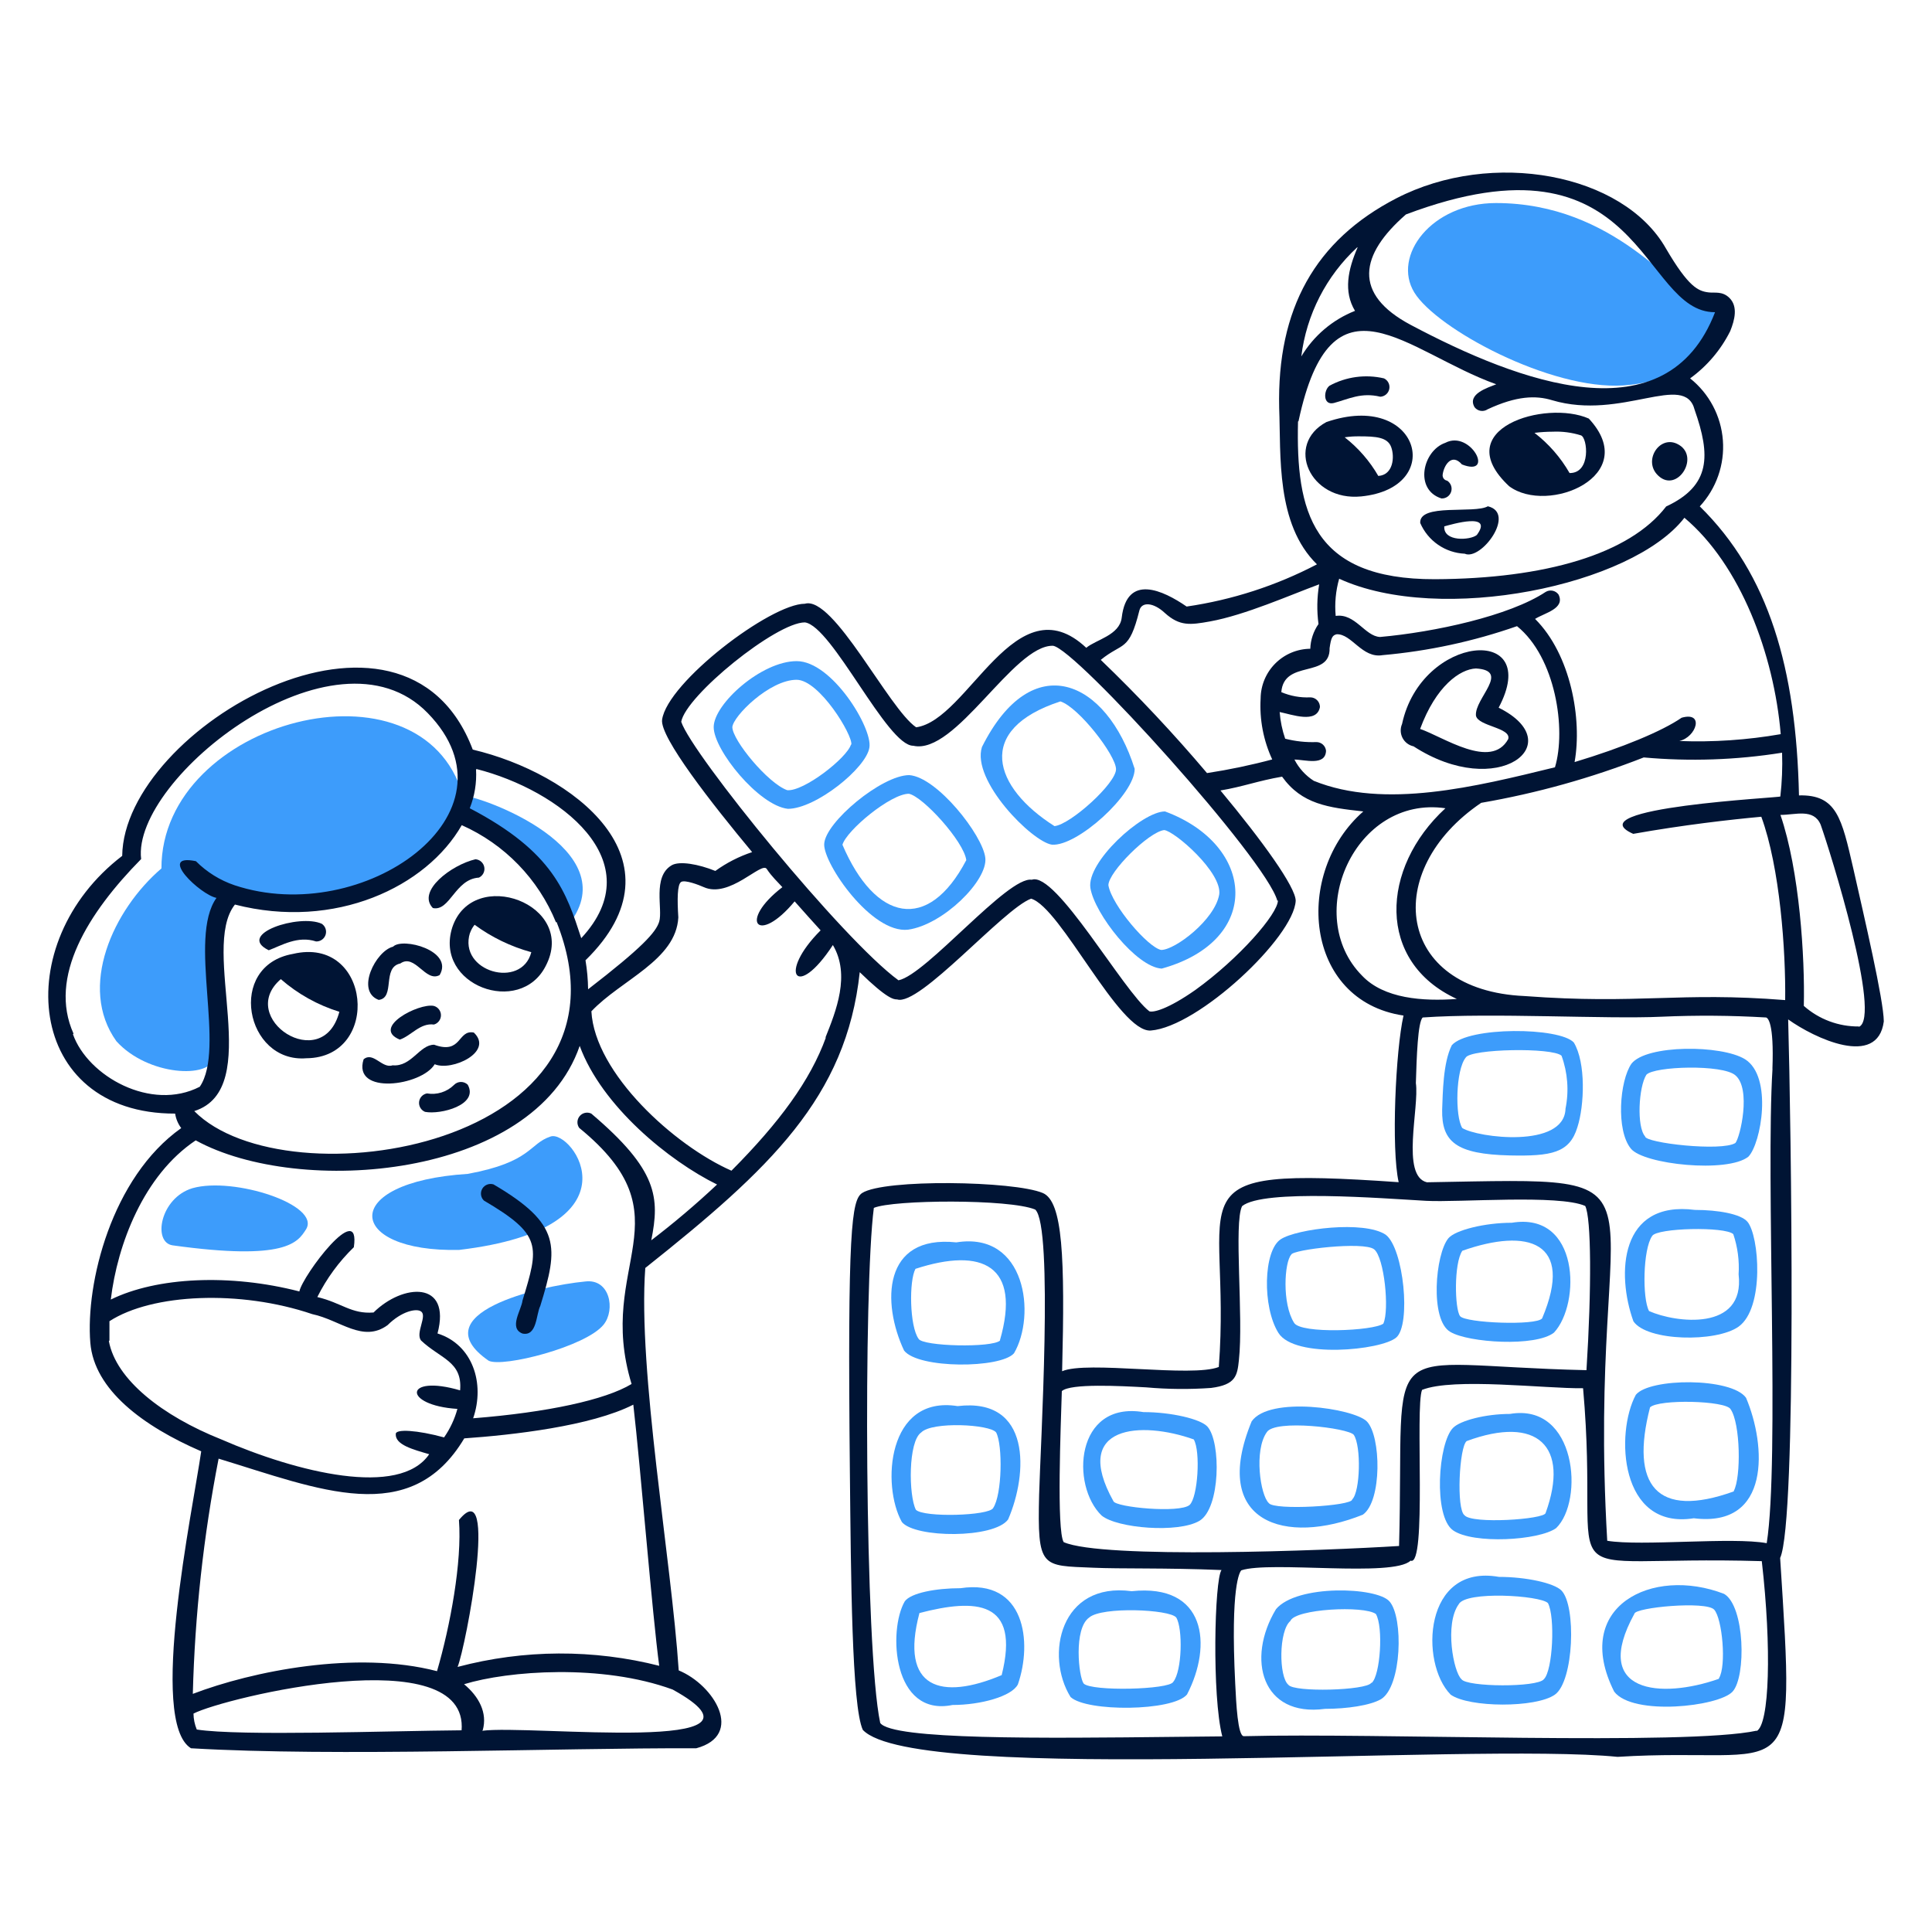 <?xml version="1.0" encoding="UTF-8"?> <svg xmlns="http://www.w3.org/2000/svg" width="412" height="412" viewBox="0 0 412 412" fill="none"><path d="M185.403 159.382C186.082 155.262 177.43 140.986 169.891 140.986C162.351 140.986 152.195 150.153 152.195 155.056C152.195 159.958 161.836 171.803 168.016 172.483C173.949 172.483 184.785 163.769 185.403 159.382ZM181.468 158.784C180.582 161.668 171.374 168.837 167.872 168.507C163.752 167.045 156.192 157.857 156.171 155.056C156.336 152.728 164.102 144.962 169.891 144.962C174.752 145.023 181.859 156.765 181.55 158.784H181.468Z" fill="#3D9CFB"></path><path d="M204.828 338.684C199.616 338.684 194.26 339.672 192.942 341.485C189.357 347.665 190.325 366.205 203.118 363.589C209.112 363.589 215.766 361.756 217.064 359.201C220.195 350.199 218.609 336.603 204.828 338.684ZM213.603 357.224C200.769 362.641 191.767 360.19 196.073 343.978C208.062 340.867 217.641 341.176 213.603 357.244V357.224Z" fill="#3D9CFB"></path><path d="M367.671 339.898C352.303 333.945 335.102 342.597 344.228 360.746C348.224 365.978 366.517 363.939 369.463 360.746C372.409 357.553 372.1 342.494 367.671 339.898ZM366.558 358.006C354.198 362.352 339.181 361.116 348.533 344.142C348.657 342.782 363.819 341.361 365.549 343.256C367.279 345.151 368.206 355.287 366.558 357.903V358.006Z" fill="#3D9CFB"></path><path d="M193.64 198.254C201.097 197.224 210.656 187.789 210.12 182.948C209.585 178.107 199.82 165.685 193.887 165.294C188.037 165.294 175.904 175.388 175.759 180.023C175.615 184.225 185.874 199.139 193.64 198.254ZM179.653 180.146C180.518 177.077 189.953 169.249 193.826 169.27C196.833 169.867 205.547 179.446 206.062 183.422C197.884 199.037 186.616 196.441 179.653 180.146Z" fill="#3D9CFB"></path><path d="M361.448 258.014C345.38 255.954 344.68 271.652 348.326 281.766C351.21 286.051 365.96 286.298 370.739 282.92C376.322 278.965 375.168 263.515 372.634 260.528C371.213 258.88 366.392 258.014 361.448 258.014ZM351.663 279.583C350.201 276.925 350.345 266.399 352.323 263.576C353.291 261.846 367.896 261.516 369.627 263.185C370.557 265.941 370.942 268.852 370.76 271.755C372.181 284.012 357.267 282.096 351.663 279.583Z" fill="#3D9CFB"></path><path d="M348.841 297.444C344.453 305.539 345.319 326.284 361.201 323.77C377.681 325.83 376.651 308.217 372.346 298.082C369.235 293.715 351.746 293.818 348.841 297.444ZM369.73 318.044C353.25 323.976 347.585 316.725 351.869 300.122C353.662 298.329 368.04 298.659 369.05 300.513C371.151 303.541 371.316 314.995 369.73 317.941V318.044Z" fill="#3D9CFB"></path><path d="M124.796 273.278C114.805 274.226 89.776 280.179 104.196 290.17C107.121 291.695 124.981 287.183 128.731 282.466C131.264 279.314 130.09 272.619 124.796 273.278Z" fill="#3D9CFB"></path><path d="M347.915 226.825C345.381 230.471 344.577 241.039 347.791 244.953C350.531 248.332 368.391 250.206 372.841 246.663C375.56 243.882 378.094 229.606 372.12 225.878C367.114 222.788 351.108 222.746 347.915 226.825ZM370.08 229.318C373.479 232.202 371.11 242.481 370.08 243.738C367.176 245.612 350.799 243.738 350.819 242.337C348.986 240.277 349.439 231.79 351.087 229.194C352.735 227.361 367.402 226.928 370.08 229.318Z" fill="#3D9CFB"></path><path d="M45.672 225.549C48.33 217.907 42.932 195.226 48.639 190.529C64.892 194.649 86.913 190.159 97.831 173.658C115.63 180.477 120.203 198.378 120.203 198.378C134.994 182.413 105.062 170.486 98.697 169.62C89.962 139.05 34.383 153.491 34.425 185.194C24.125 194.011 16.564 210.532 24.825 222.047C31.541 229.463 44.848 230.081 45.672 225.549Z" fill="#3D9CFB"></path><path d="M117.421 242.358C112.786 243.882 113.445 247.796 99.767 250.33C71.998 252.081 73.811 267.099 97.933 266.542C137.259 261.846 122.035 240.834 117.421 242.358Z" fill="#3D9CFB"></path><path d="M41.056 253.378C34.134 255.438 32.486 264.976 36.833 265.574C61.038 268.931 63.489 264.914 65.24 262.195C68.578 256.963 49.852 250.886 41.056 253.378Z" fill="#3D9CFB"></path><path d="M243.841 301.13C229.277 298.74 228.288 316.786 234.922 323.192C238.218 325.911 251.257 326.983 255.769 324.325C260.28 321.668 260.404 307.516 257.499 304.24C256.057 302.613 249.774 301.13 243.841 301.13ZM253.688 320.926C251.628 322.739 237.888 321.441 237.435 320.123C228.35 303.828 243.429 302.984 254.574 306.959C256.057 309.534 255.439 319.299 253.688 320.926Z" fill="#3D9CFB"></path><path d="M319.653 336.273C303.564 333.41 302.699 354.607 309.353 361.384C313.246 364.165 327.522 364.248 331.58 361.384C335.638 358.521 336.174 342.371 332.96 339.157C331.395 337.591 325.483 336.273 319.653 336.273ZM329.232 358.089C327.893 359.881 312.752 359.778 311.66 358.089C309.95 356.585 308.034 346.326 311.063 342.124C312.505 339.219 328.428 340.208 330.097 341.856C331.663 344.74 331.148 356.255 329.232 358.089Z" fill="#3D9CFB"></path><path d="M248.437 173.039C243.534 173.039 231.627 183.895 232.533 189.395C233.44 194.895 242.339 206.266 247.736 206.555C269.325 200.56 267.801 180.207 248.437 173.039ZM259.993 190.775C259.046 196.152 250.62 202.558 247.633 202.579C244.852 202.085 237.086 193.062 236.365 188.777C236.365 185.975 244.935 177.426 248.251 177.014C250.394 177.159 260.755 186.099 259.993 190.816V190.775Z" fill="#3D9CFB"></path><path d="M309.6 222.892C307.705 226.642 307.684 233.192 307.54 236.612C307.396 243.534 310.568 246.129 321.96 246.397C330.797 246.582 334.711 245.903 336.38 240.382C337.884 235.747 338.213 226.6 335.618 222.316C332.569 219.02 313.122 218.896 309.6 222.892ZM333.846 236.427C333.599 244.996 315.038 242.607 311.825 240.547C310.259 238.033 310.424 228.187 312.566 225.529C313.617 223.655 331.106 223.325 333.001 225.138C334.315 228.752 334.607 232.658 333.846 236.427Z" fill="#3D9CFB"></path><path d="M272.107 343.155C265.701 353.784 269.1 366.227 282.552 364.414C287.29 364.414 292.213 363.672 294.5 362.354C298.949 359.635 299.32 344.906 296.312 341.507C293.634 338.396 276.536 337.84 272.107 343.155ZM292.419 358.872C291.368 360.5 275.939 360.932 274.744 359.284C272.684 357.533 272.684 347.769 275.177 345.668C276.186 343.093 290.833 342.331 293.408 344.185C295.035 346.945 294.355 357.245 292.522 358.872H292.419Z" fill="#3D9CFB"></path><path d="M295.507 263.308C290.934 260.218 276.472 262.052 273.115 264.277C269.407 266.687 269.159 278.697 272.62 284.238C276.081 289.779 294.559 287.967 297.752 285.227C300.945 282.487 299.338 266.213 295.507 263.308ZM295.012 282.26C292.952 283.826 277.317 284.506 275.957 282.075C273.362 277.955 273.897 269.159 275.36 267.552C275.587 266.481 290.851 264.668 293.035 266.419C295.218 268.17 296.31 279.356 295.012 282.219V282.26Z" fill="#3D9CFB"></path><path d="M346.184 82.193C365.672 80.936 367.876 64.58 367.876 64.58C367.876 64.58 366.867 65.156 362.129 63.9C357.391 62.643 344.31 43.3 319.013 43.3C305.252 43.3 296.827 54.589 301.606 62.375C306.385 70.162 330.673 83.202 346.184 82.193Z" fill="#3D9CFB"></path><path d="M290.624 323.008C294.744 320.145 294.538 306.219 291.468 303.109C288.626 300.307 270.683 297.67 266.913 303.109C257.973 324.842 274.226 329.6 290.624 323.008ZM270.58 320.536C268.747 318.868 267.387 309.268 270.147 305.416C271.878 302.614 287.493 304.51 288.687 305.972C290.315 308.362 290.068 318.126 288.358 319.754C288.399 321.154 271.672 322.143 270.58 320.536Z" fill="#3D9CFB"></path><path d="M203.939 264.936C188.18 263.268 188.035 277.894 192.794 288.008C195.843 291.922 213.394 291.84 216.237 288.585C220.975 280.51 218.812 262.547 203.939 264.936ZM213.291 285.845C211.664 287.473 196.708 287.122 195.884 285.495C193.968 282.838 193.824 273.135 195.225 270.581C209.501 265.925 217.844 269.86 213.229 285.845H213.291Z" fill="#3D9CFB"></path><path d="M214.984 324.017C219.228 314.253 219.969 297.958 204.21 299.853C189.152 297.464 187.977 316.807 192.324 324.573C195.126 328.014 212.018 328.137 214.984 324.017ZM196.444 305.477C198.731 303.088 211.152 303.726 212.43 305.477C213.851 308.155 213.707 318.723 211.791 321.586C210.946 323.255 196.938 323.646 195.311 321.957C193.766 318.97 193.642 307.393 196.444 305.477Z" fill="#3D9CFB"></path><path d="M309.289 284.032C313.141 286.339 327.479 287.266 331.393 284.176C337.14 277.996 336.852 258.344 322.39 260.754C316.561 260.754 310.319 262.34 308.877 264.05C306.075 267.408 304.88 281.519 309.289 284.032ZM311.843 266.728C325.748 261.825 335.842 264.668 328.859 281.148C327.623 282.734 312.523 282.137 311.369 280.674C310.216 279.211 310.01 269.406 311.843 266.728Z" fill="#3D9CFB"></path><path d="M241.969 163.955C235.995 144.961 220.092 137.937 209.401 159.299C207.114 166.468 220.092 179.508 224.315 180.126C229.671 180.558 242.011 169.414 241.969 163.955ZM224.871 176.17C211.852 167.93 207.753 155.57 226.128 149.576C230.001 150.791 237.911 160.988 237.994 163.996C238.076 167.003 228.27 175.841 224.871 176.17Z" fill="#3D9CFB"></path><path d="M321.998 301.521C316.787 301.521 311.41 302.922 309.865 304.488C306.672 307.701 305.621 323.357 309.865 326.344C314.109 329.331 328.178 328.528 331.845 325.871C337.84 320.103 336.233 299.091 321.998 301.521ZM329.6 322.657C329.291 324.017 313.861 325.047 312.316 323.131C310.524 321.895 311.183 308.525 312.77 307.31C327.828 301.748 334.791 308.361 329.6 322.657Z" fill="#3D9CFB"></path><path d="M241.331 339.324C226.108 337.264 222.791 353.002 228.291 361.881C231.67 365.094 250.148 364.971 253.135 361.345C258.614 350.798 257.172 337.634 241.331 339.324ZM250.189 358.667C249.344 360.336 232.761 360.727 231.093 359.017C230.042 357.658 228.889 347.275 232.288 344.927C234.986 342.578 249.386 343.176 250.828 344.927C252.27 347.255 252.084 356.38 250.189 358.667Z" fill="#3D9CFB"></path><path d="M312.36 118.079C315.842 119.645 323.402 109.406 317.284 107.964C314.441 109.612 302.596 107.264 302.864 111.528C303.671 113.402 304.99 115.011 306.67 116.169C308.35 117.328 310.322 117.99 312.36 118.079ZM307.993 112.249C309.6 111.817 318.582 109.139 314.935 114.083C313.596 115.216 307.767 115.607 307.993 112.249Z" fill="#001434"></path><path d="M284.445 85.942C287.597 85.098 290.296 83.615 294.354 84.603C294.811 84.579 295.247 84.404 295.593 84.104C295.939 83.805 296.175 83.399 296.265 82.95C296.354 82.502 296.292 82.036 296.088 81.627C295.884 81.217 295.549 80.888 295.137 80.689C291.203 79.77 287.068 80.327 283.518 82.255C282.221 83.244 282.097 86.519 284.445 85.942Z" fill="#001434"></path><path d="M395.211 185.193C392.739 174.481 391.689 169.414 383.634 169.62C383.037 142.551 377.227 122.466 362.478 107.985C364.225 106.101 365.565 103.876 366.413 101.45C367.261 99.025 367.599 96.45 367.405 93.887C367.212 91.325 366.492 88.83 365.289 86.559C364.087 84.288 362.428 82.29 360.418 80.689C364.037 78.069 366.97 74.613 368.967 70.616C369.935 68.227 370.656 65.363 368.802 63.53C367.278 62.026 365.63 62.52 364.373 62.355C362.148 62.088 360.088 61.243 355.247 52.962C346.142 36.956 318.167 31.765 297.773 42.291C280.469 51.231 272.291 65.858 272.785 87.034C273.177 97.087 272.044 111.754 280.84 120.345C272.151 124.891 262.755 127.935 253.051 129.347C248.024 125.886 240.32 122.26 239.207 131.716C238.754 135.486 233.687 136.413 231.647 138.143C216.568 123.991 206.515 153.572 195.371 155.097C189.52 151.162 177.758 126.937 171.639 128.749C164.306 128.749 142.326 145.497 141.193 153.469C140.678 157.198 151.843 171.433 160.392 181.712C157.587 182.645 154.94 183.999 152.543 185.729C148.938 184.266 144.859 183.545 143.211 184.534C139.091 186.986 141.378 193.887 140.575 196.544C139.874 198.81 136.97 202.044 125.413 210.964C125.386 208.893 125.2 206.827 124.857 204.784C146.796 183.339 121.89 164.799 100.817 159.855C86.108 120.983 26.389 155.22 26.059 182.515C1.834 201.055 5.459 237.538 37.348 237.476C37.519 238.597 37.965 239.659 38.646 240.566C23.752 251.113 18.231 273.712 19.261 286.339C20.085 296.392 30.529 304.138 42.91 309.494C41.077 322.122 31.559 367.174 40.727 372.818C71.75 374.651 118.862 372.715 148.485 372.818C158.785 370.037 152.337 359.346 144.736 356.215C143.17 332.525 135.981 292.354 137.608 270.395C164.203 249.259 180.477 234.015 183.34 207.318C189.273 213.106 190.633 213.127 191.312 213.127C196.071 214.693 213.972 193.804 219.885 191.641C226.229 193.495 238.651 220.255 245.408 219.76C255.564 218.977 275.917 199.84 276.308 192.094C276.308 189.169 269.222 179.343 260.261 168.569C265.081 167.766 268.233 166.509 273.403 165.623C277.626 171.515 283.23 172.215 290.728 173.039C275.834 186.059 278.038 213.395 299.298 216.567C297.608 224.024 296.661 245.057 298.268 252.102C248.251 248.621 262.753 254.162 259.91 291.51C254.101 293.796 231.771 290.109 226.497 292.416C227.115 268.088 226.641 256.222 222.377 254.409C216.197 251.814 188.552 251.381 183.855 254.409C181.61 255.893 180.703 261.97 181.239 314.149C181.466 335.985 181.63 363.837 183.999 368.904C195.268 380.811 313.676 371.5 344.947 374.651C382.707 372.282 382.913 383.942 379.617 332.236C383.222 324.346 381.945 239.289 381.327 217.391C386.848 221.346 400.423 227.835 401.721 217.824C401.7 213.292 397.58 195.699 395.211 185.193ZM379.741 156.559C372.602 157.803 365.352 158.293 358.111 158.022C361.757 157.198 363.528 151.657 358.605 153.057C354.485 155.9 345.998 159.443 335.78 162.513C337.428 153.408 334.977 139.564 327.355 131.984C329.415 130.686 333.823 129.8 332.361 126.792C332.057 126.367 331.603 126.072 331.09 125.969C330.578 125.866 330.045 125.961 329.6 126.236C321.875 131.345 305.89 134.806 294.292 135.836C291.078 135.692 288.998 130.727 284.836 131.345C284.593 128.678 284.844 125.989 285.578 123.414C307.187 133.323 348.058 124.877 359.202 110.415C371.15 120.448 378.299 139.503 379.741 156.559ZM299.813 45.731C350.53 26.594 349.726 66.64 365.733 66.579C355.433 93.359 324.1 81.617 300.863 69.298C288.4 62.685 289.966 54.322 299.813 45.731ZM289.513 52.756C287.453 57.473 286.464 62.17 288.956 66.29C284.171 68.18 280.145 71.599 277.503 76.013C278.599 67.097 282.817 58.858 289.41 52.756H289.513ZM276.905 89.836C283.992 56.505 299.895 75.086 319.074 81.946C317.302 82.667 312.791 84.006 314.459 86.849C314.781 87.26 315.248 87.534 315.764 87.614C316.281 87.695 316.808 87.576 317.24 87.281C323.42 84.397 327.54 84.294 330.98 85.345C345.854 89.774 359.285 79.165 361.386 87.405C364.785 97.087 364.867 103.556 355.309 108.005C347.502 118.182 329.477 123.414 306.013 123.517C279.666 123.599 276.349 108.912 276.802 89.877L276.905 89.836ZM101.62 163.996C119.151 168.446 139.277 183.607 123.95 200.067C120.778 190.385 118.1 181.712 100.178 172.36C101.216 169.742 101.673 166.931 101.517 164.12L101.62 163.996ZM118.677 196.585C137.876 244.604 60.997 256.758 41.427 236.941C56.527 232.141 42.539 202.394 50.099 192.898C71.482 198.398 90.97 189.107 98.468 175.965C107.6 180.02 114.806 187.455 118.574 196.709L118.677 196.585ZM15.677 220.419C10.239 208.348 18.788 194.669 30.097 183.195C28.037 165.994 71.441 131.695 91.217 152.069C112.064 173.472 77.456 197.904 50.017 188.778C46.912 187.726 44.092 185.97 41.777 183.648C33.352 181.918 42.766 190.838 46.165 191.476C39.985 200.128 48.225 223.509 42.601 231.749C32.26 237.085 18.726 229.525 15.553 220.543L15.677 220.419ZM23.34 285.866V281.746C32.445 275.854 51.191 275.009 66.6 280.242C72.553 281.498 77.374 286.422 82.647 282.59C85.676 279.582 88.828 278.964 89.775 279.665C91.176 280.592 88.56 284.217 89.775 285.845C93.895 289.759 98.654 290.294 98.118 296.495C86.108 292.972 85.758 299.688 97.541 300.45C96.949 302.624 95.987 304.68 94.698 306.527C88.972 304.962 84.398 304.694 84.398 305.786C84.234 308.114 88.148 309.123 91.526 310.112C85.202 319.402 63.386 314.005 47.154 306.939C34.65 301.954 24.72 294.209 23.216 285.989L23.34 285.866ZM98.551 368.986C82.792 369.11 51.171 370.264 41.962 368.822C41.514 367.744 41.276 366.59 41.262 365.423C47.772 362.044 100.158 349.396 98.427 369.11L98.551 368.986ZM102.939 368.986C104.01 365.237 102.073 361.735 98.963 359.16C108.356 356.276 128.359 354.772 143.438 360.293C168.92 374.342 112.93 367.73 102.815 369.09L102.939 368.986ZM140.719 355.267C126.558 351.655 111.708 351.725 97.582 355.473C99.354 351.126 106.44 313.676 97.871 324.14C98.551 333.081 96.017 346.697 93.195 356.379C75.932 351.889 53.787 356.379 41.118 361.22C41.553 344.376 43.392 327.598 46.618 311.059C68.022 317.569 87.509 325.994 99.004 306.733C109.304 306.012 126.01 304.138 135.054 299.544C136.599 312.872 139.091 344.287 140.595 355.37L140.719 355.267ZM138.885 264.483C140.698 255.398 140.307 249.527 126.093 237.476C125.681 237.277 125.215 237.221 124.768 237.316C124.321 237.411 123.918 237.652 123.623 238.002C123.328 238.351 123.157 238.789 123.138 239.245C123.119 239.702 123.253 240.152 123.518 240.525C147.125 259.786 126.876 269.53 134.683 295.136C129.1 298.514 116.782 301.192 100.899 302.449C103.474 294.991 100.776 286.71 93.298 284.362C96.305 272.99 85.861 273.732 79.66 279.891C74.922 280.262 72.862 277.832 67.671 276.596C69.647 272.638 72.281 269.044 75.458 265.966C76.962 255.481 64.519 272.002 63.84 275.401C49.09 271.59 33.455 272.311 23.628 277.131C25.029 265.369 30.633 250.598 41.736 243.182C63.819 255.316 113.836 251.422 123.621 223.036C128.338 235.911 142.738 247.611 152.914 252.597C148.406 256.833 143.682 260.835 138.762 264.586L138.885 264.483ZM176.13 221.223C172.793 230.431 166.201 239.371 155.983 249.651C143.871 244.336 126.835 228.907 126.114 215.661C132.479 208.925 144.159 204.784 144.653 195.638C144.406 191.827 144.427 188.592 145.251 188.077C146.075 187.562 149.082 188.737 150.051 189.169C155.571 191.682 162.411 183.628 163.502 185.296C164.594 186.965 165.871 188.098 166.84 189.19C157.343 196.503 161.607 201.673 169.456 192.218C171.516 194.525 173.329 196.585 174.997 198.398C165.81 207.565 169.785 213.498 177.613 201.529C181.383 207.915 178.293 215.599 176.007 221.305L176.13 221.223ZM272.518 192.012C272.518 194.875 264.278 204.372 254.884 211.129C248.992 215.249 245.944 215.949 245.099 215.661C239.516 211.376 225.179 185.75 220.029 187.604C214.92 186.78 197.513 207.895 191.601 209.048C179.673 200.355 147.517 160.782 145.271 153.923C146.26 148.319 165.521 132.725 171.639 132.725C177.469 133.487 189.17 159.093 194.753 159.031C203.775 161.091 216.094 137.546 224.54 137.71C229.34 138.225 270.066 183.339 272.394 192.094L272.518 192.012ZM271.446 161.915C266.821 163.154 262.131 164.137 257.397 164.861C250.264 156.43 242.7 148.371 234.737 140.718C239.455 136.866 240.752 139.111 242.977 130.171C243.472 128.255 246.005 128.461 248.416 130.727C251.567 133.57 253.813 133.281 258.036 132.519C265.534 131.16 275.154 126.875 281.314 124.609C280.841 127.408 280.792 130.262 281.17 133.075C280.09 134.628 279.482 136.459 279.419 138.349C276.619 138.376 273.941 139.5 271.961 141.48C269.981 143.46 268.857 146.137 268.83 148.937C268.565 153.43 269.422 157.918 271.323 161.998L271.446 161.915ZM280.16 166.509C278.411 165.388 276.99 163.825 276.04 161.977C278.224 161.977 282.653 163.419 282.776 160.103C282.725 159.593 282.486 159.12 282.105 158.777C281.724 158.434 281.229 158.246 280.716 158.249C278.475 158.328 276.235 158.085 274.063 157.528C273.432 155.69 273.037 153.779 272.888 151.842C275.484 152.357 280.819 154.396 281.479 150.771C281.479 150.224 281.262 149.7 280.875 149.314C280.489 148.928 279.965 148.711 279.419 148.711C277.301 148.81 275.189 148.429 273.239 147.598C273.815 140.533 283.703 144.776 283.539 138.205C283.848 136.021 284.115 135.465 285.042 135.259C288.235 135.115 290.481 140.471 294.848 139.709C304.619 138.846 314.245 136.77 323.503 133.529C331.743 140.182 334.029 155.529 331.598 163.625C314.748 167.745 295.239 172.627 280.16 166.509ZM290.46 208.059C277.709 195.184 288.915 169.558 308.238 172.36C294.374 185.111 293.447 205.114 310.669 213.024C303.438 213.56 295.116 212.983 290.46 208.059ZM226.456 296.639C228.31 294.991 238.816 295.547 244.44 295.856C249.037 296.264 253.659 296.306 258.262 295.98C263.536 295.3 263.845 293.364 264.195 290.068C265.205 280.86 263.062 260.816 264.875 257.211C269.407 253.503 294.889 255.563 304.139 256.078C311.122 256.449 332.422 254.677 338.046 257.17C339.344 259.683 339.426 274.721 338.314 292.19C292.726 291.18 299.627 283.229 298.35 329.682C282.653 330.67 235.026 332.504 226.827 328.858C225.302 326.386 226.209 304.097 226.435 296.639H226.456ZM250.537 370.387C222.295 370.696 190.262 371.047 187.707 367.421C184.37 351.889 184.144 274.247 186.348 257.582C190.468 255.831 215.188 255.645 220.75 257.932C224.684 261.352 221.842 308.938 221.594 318.723C221.203 334.543 222.068 333.843 233.11 334.317C238.96 334.584 248.56 334.317 260.487 334.811C258.983 336.871 258.427 361.694 260.652 370.284L250.537 370.387ZM374.611 369.069C359.635 372.303 293.468 369.501 265.246 370.243C263.948 370.243 263.618 363.239 263.412 359.057C262.362 338.066 264.401 335.182 264.71 334.873C270.89 332.813 297.052 336.418 300.801 332.813C304.324 334.276 301.728 300.121 303.253 296.392C310.01 293.714 329.456 296.145 337.593 296.042C341.61 341.362 327.767 331.495 375.703 332.916C377.825 351.435 377.351 367.812 374.591 369.151L374.611 369.069ZM377.99 227.856C376.527 251.381 379.535 311.492 376.754 329.084C369.42 327.725 349.974 329.785 342.743 328.569C338.087 248.683 360.912 251.155 304.283 252.123C298.7 250.763 302.697 236.178 301.934 230.967C302.099 225.466 302.346 217.906 303.397 216.979C318.147 215.929 342.537 217.371 354.361 216.814C361.782 216.484 369.215 216.54 376.63 216.979C376.98 217.103 378.34 218.009 377.969 227.938L377.99 227.856ZM380.709 213.271C357.925 211.458 349.665 214.239 325.089 212.406C297.67 211.191 294.539 185.626 315.86 171.206C327.714 169.156 339.329 165.912 350.53 161.524C360.367 162.413 370.276 162.074 380.029 160.515C380.138 163.63 380.014 166.749 379.658 169.846C380.091 170.094 335.677 172.215 348.284 177.819C359.12 175.903 368.884 174.79 375.6 174.172C379.576 184.987 380.832 202.806 380.688 213.354L380.709 213.271ZM396.427 218.895C392.098 218.94 387.906 217.377 384.664 214.507C384.911 204.207 383.758 185.667 379.679 173.781C382.892 173.781 386.745 172.339 388.248 175.841C390.308 181.609 401.35 217.041 396.406 218.977L396.427 218.895Z" fill="#001434"></path><path d="M353.621 101.434C357.741 105.348 362.85 97.046 357.576 94.615C353.765 92.864 350.325 98.364 353.621 101.434Z" fill="#001434"></path><path d="M321.815 103.679C330.055 109.859 350.181 101.454 338.81 89.259C329.602 85.18 308.714 91.422 321.815 103.679ZM331.106 92.06C333.148 91.967 335.191 92.232 337.142 92.843C338.542 93.317 339.346 100.939 334.711 100.877C332.806 97.557 330.265 94.645 327.233 92.308C328.518 92.145 329.811 92.063 331.106 92.06Z" fill="#001434"></path><path d="M307.393 106.295C307.846 106.318 308.294 106.19 308.667 105.932C309.04 105.673 309.318 105.299 309.456 104.867C309.595 104.435 309.587 103.969 309.434 103.542C309.28 103.115 308.99 102.75 308.609 102.505C308.325 102.46 308.068 102.31 307.889 102.085C307.71 101.86 307.621 101.576 307.64 101.29C307.846 99.353 309.536 96.469 311.76 99.044C318.909 101.825 313.614 91.608 308.217 94.43C303.376 96.099 301.522 104.441 307.393 106.295Z" fill="#001434"></path><path d="M96.821 231.358C96.074 232.098 95.161 232.649 94.157 232.964C93.154 233.28 92.09 233.351 91.053 233.171C90.614 233.25 90.213 233.469 89.91 233.796C89.606 234.123 89.417 234.54 89.371 234.983C89.324 235.427 89.423 235.873 89.652 236.256C89.881 236.639 90.228 236.937 90.641 237.105C93.917 237.744 102.157 235.643 99.746 231.317C99.552 231.126 99.322 230.976 99.07 230.875C98.817 230.774 98.547 230.724 98.275 230.728C98.003 230.732 97.735 230.789 97.485 230.897C97.236 231.005 97.01 231.162 96.821 231.358Z" fill="#001434"></path><path d="M101.043 220.192C97.541 219.513 98.53 224.951 92.576 222.788C89.445 222.788 87.756 227.547 83.718 227.176C81.493 227.959 79.598 224.168 77.538 225.899C75.107 233.603 89.898 231.605 92.7 226.949C96.346 228.494 105.369 224.312 101.043 220.192Z" fill="#001434"></path><path d="M290.276 105.863C308.527 104.029 302.636 83.203 282.86 90.001C273.981 94.759 279.275 106.954 290.276 105.863ZM289.823 93.049C293.448 93.049 295.879 93.235 296.662 95.315C297.445 97.396 297.136 101.289 293.922 101.495C292.086 98.312 289.652 95.514 286.753 93.255C287.769 93.106 288.796 93.037 289.823 93.049Z" fill="#001434"></path><path d="M92.308 193.64C95.954 194.422 97.026 187.46 102.135 187.151C102.545 186.955 102.879 186.628 103.085 186.223C103.29 185.817 103.356 185.355 103.271 184.908C103.187 184.461 102.956 184.055 102.617 183.752C102.277 183.45 101.847 183.269 101.393 183.237C96.284 184.431 88.827 190.035 92.308 193.64Z" fill="#001434"></path><path d="M301.439 159.155C319.423 170.815 334.997 158.578 319.588 150.915C329.084 133.034 303.108 135.197 298.988 154.396C298.784 154.866 298.688 155.376 298.705 155.887C298.722 156.399 298.853 156.901 299.087 157.356C299.322 157.811 299.654 158.209 300.061 158.52C300.468 158.831 300.938 159.048 301.439 159.155ZM314.747 142.551C322.225 143.005 314.417 148.937 314.747 152.604C315.159 154.891 322.348 155.159 321.627 157.61C317.981 164.243 307.743 157.116 302.84 155.447C306.239 146.259 311.348 142.696 314.747 142.551Z" fill="#001434"></path><path d="M105.246 252.575C104.804 252.435 104.327 252.448 103.893 252.612C103.459 252.776 103.094 253.082 102.855 253.48C102.617 253.878 102.52 254.345 102.58 254.805C102.64 255.266 102.854 255.692 103.186 256.015C115.67 263.349 114.949 265.759 111.426 277.337C111.179 279.397 108.419 283.228 111.426 284.382C114.537 285.02 114.31 280.262 115.217 278.49C119.11 265.862 119.687 261.062 105.246 252.575Z" fill="#001434"></path><path d="M96.45 197.76C92.516 210.12 110.87 216.835 116.371 206C123.251 192.816 100.818 184.617 96.45 197.76ZM100.22 198.996C100.439 198.344 100.774 197.737 101.209 197.204C104.847 199.879 108.946 201.863 113.301 203.054C111.241 211.047 97.645 207.215 100.22 198.934V198.996Z" fill="#001434"></path><path d="M80.753 213.23C84.358 212.818 81.392 206.288 85.368 205.464C88.499 203.26 90.744 209.584 93.752 207.936C96.821 202.724 85.821 199.819 83.823 201.879C80.135 202.786 75.768 211.355 80.753 213.23Z" fill="#001434"></path><path d="M92.493 214.508C89.279 213.869 79.103 219.163 85.262 221.697C87.693 220.873 89.588 218.092 92.534 218.483C92.969 218.36 93.352 218.097 93.623 217.735C93.894 217.373 94.038 216.932 94.034 216.48C94.029 216.027 93.876 215.589 93.597 215.233C93.319 214.876 92.931 214.622 92.493 214.508Z" fill="#001434"></path><path d="M57.31 202.641C59.968 201.652 63.49 199.469 67.404 200.766C67.852 200.781 68.291 200.65 68.658 200.393C69.024 200.135 69.296 199.766 69.433 199.34C69.57 198.914 69.565 198.455 69.419 198.032C69.272 197.609 68.992 197.246 68.62 196.997C63.861 194.813 50.224 199.201 57.31 202.641Z" fill="#001434"></path><path d="M62.459 203.424C48.225 205.937 52.324 226.743 65.343 225.672C81.411 225.549 79.166 199.469 62.459 203.424ZM59.884 208.801C63.513 211.969 67.766 214.341 72.368 215.764C68.804 229.339 50.264 217.082 59.884 208.801Z" fill="#001434"></path></svg> 